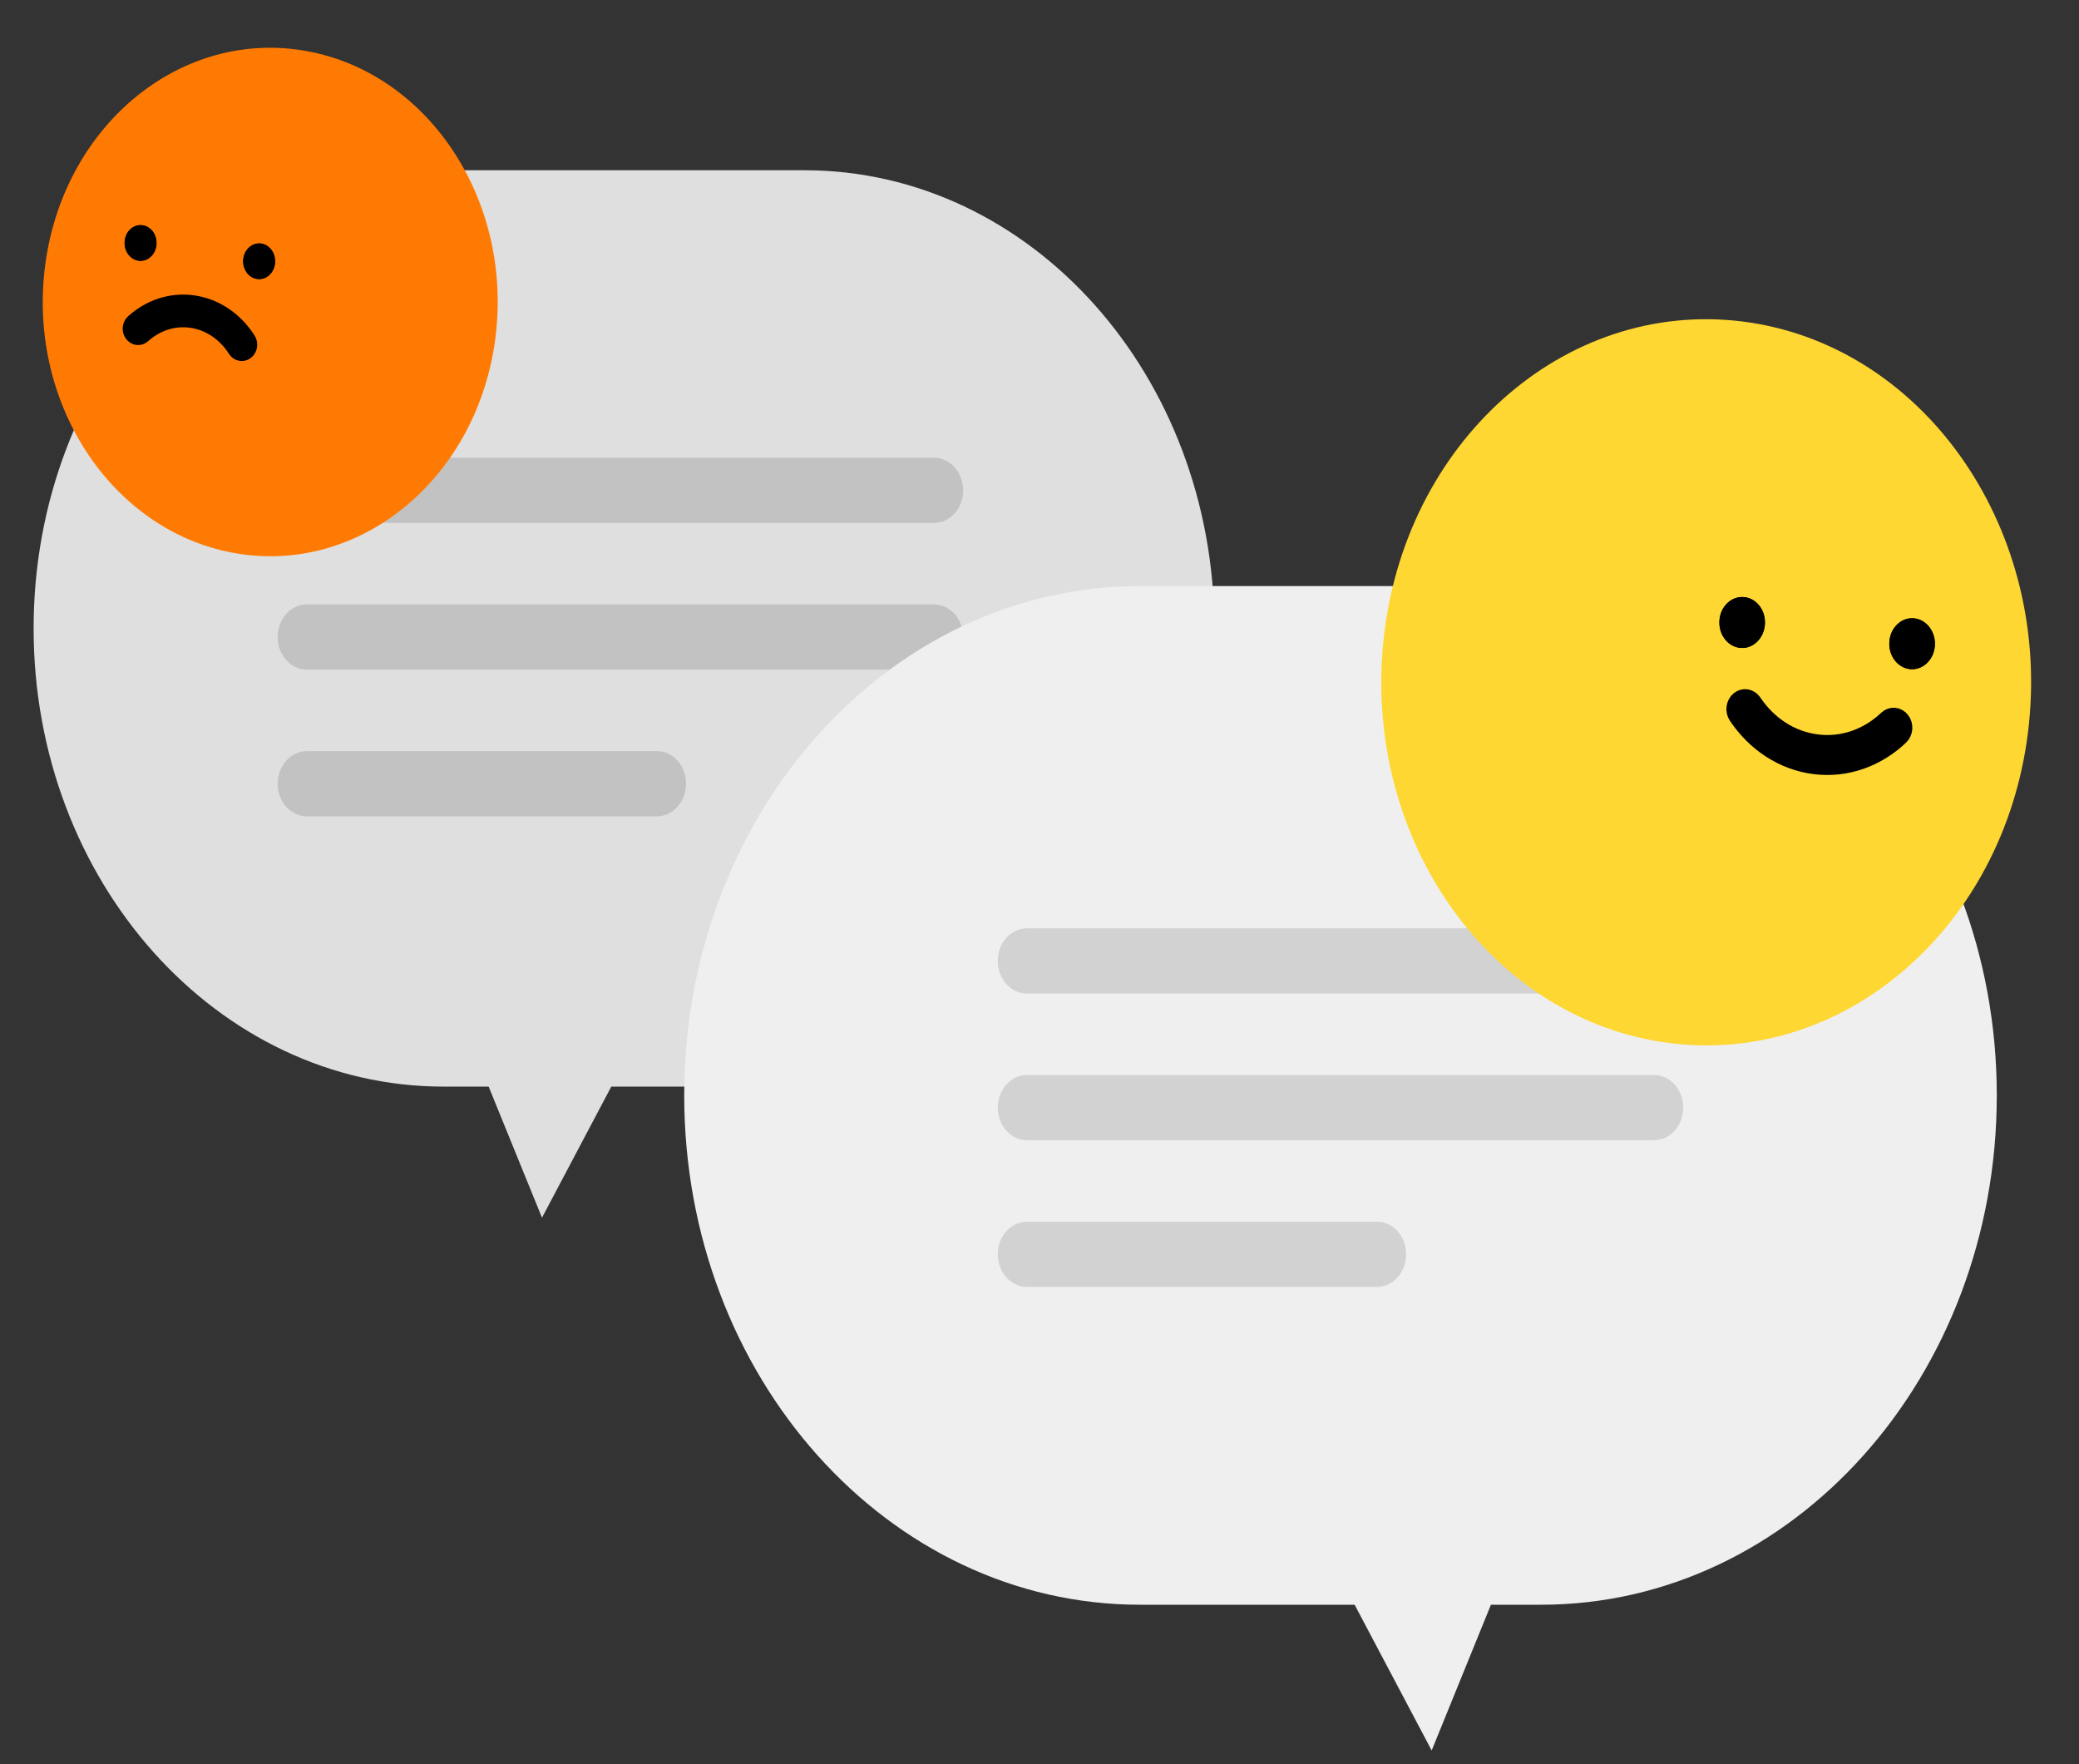 <svg width="66" height="56" viewBox="0 0 66 56" fill="none" xmlns="http://www.w3.org/2000/svg">
<rect x="0" y="0" width="66" height="56" fill="#333333" stroke="none"/>
<path fill-rule="evenodd" clip-rule="evenodd" d="M14.082 5.404C6.894 5.404 1.067 11.915 1.067 19.948C1.067 27.98 6.894 34.492 14.082 34.492H15.513L17.206 38.653L19.406 34.492H25.536C32.724 34.492 38.551 27.98 38.551 19.948C38.551 11.915 32.724 5.404 25.536 5.404H14.082Z" fill="#DFDFDF"/>
<path d="M29.65 14.53H9.741C9.229 14.53 8.815 14.993 8.815 15.565C8.815 16.136 9.229 16.599 9.741 16.599H29.65C30.161 16.599 30.576 16.136 30.576 15.565C30.576 14.993 30.161 14.53 29.65 14.53Z" fill="#C3C2C2"/>
<path d="M29.65 19.186H9.741C9.229 19.186 8.815 19.649 8.815 20.221C8.815 20.792 9.229 21.256 9.741 21.256H29.65C30.161 21.256 30.576 20.792 30.576 20.221C30.576 19.649 30.161 19.186 29.65 19.186Z" fill="#C3C2C2"/>
<path d="M20.853 23.842H9.741C9.229 23.842 8.815 24.306 8.815 24.877C8.815 25.448 9.229 25.912 9.741 25.912H20.853C21.364 25.912 21.779 25.448 21.779 24.877C21.779 24.306 21.364 23.842 20.853 23.842Z" fill="#C3C2C2"/>
<path d="M7.592 17.58C11.542 18.189 15.187 15.104 15.732 10.69C16.277 6.275 13.517 2.203 9.566 1.593C5.616 0.984 1.971 4.069 1.426 8.483C0.88 12.898 3.641 16.971 7.592 17.58Z" fill="#FF7A02"/>
<path d="M8.729 8.371C8.691 8.681 8.435 8.897 8.158 8.854C7.88 8.812 7.687 8.526 7.725 8.216C7.763 7.906 8.019 7.69 8.296 7.732C8.573 7.775 8.767 8.061 8.729 8.371Z" fill="black"/>
<path d="M4.964 7.79C4.926 8.1 4.67 8.316 4.393 8.274C4.116 8.231 3.922 7.945 3.96 7.635C3.998 7.325 4.254 7.109 4.531 7.152C4.809 7.194 5.002 7.48 4.964 7.79Z" fill="black"/>
<path fill-rule="evenodd" clip-rule="evenodd" d="M7.815 11.161C7.707 11.247 7.556 11.219 7.479 11.098C7.164 10.603 6.676 10.25 6.095 10.16C5.515 10.071 4.959 10.263 4.536 10.644C4.433 10.737 4.281 10.719 4.198 10.603C4.114 10.488 4.13 10.318 4.234 10.225C4.755 9.755 5.444 9.517 6.161 9.628C6.878 9.738 7.484 10.176 7.872 10.786C7.949 10.908 7.923 11.075 7.815 11.161Z" fill="black" stroke="black" stroke-width="0.5" stroke-linecap="round"/>
<path fill-rule="evenodd" clip-rule="evenodd" d="M8.164 8.801C8.415 8.84 8.647 8.644 8.681 8.364C8.716 8.083 8.54 7.825 8.29 7.786C8.039 7.747 7.807 7.943 7.772 8.224C7.738 8.504 7.913 8.762 8.164 8.801ZM8.158 8.854C8.435 8.897 8.691 8.681 8.729 8.371C8.767 8.061 8.573 7.775 8.296 7.732C8.019 7.69 7.763 7.906 7.725 8.216C7.687 8.526 7.88 8.812 8.158 8.854Z" fill="black"/>
<path fill-rule="evenodd" clip-rule="evenodd" d="M4.4 8.22C4.65 8.259 4.882 8.063 4.916 7.783C4.951 7.502 4.776 7.244 4.525 7.205C4.274 7.167 4.042 7.362 4.008 7.643C3.973 7.923 4.148 8.182 4.4 8.22ZM4.393 8.274C4.67 8.316 4.926 8.1 4.964 7.79C5.002 7.48 4.809 7.194 4.531 7.152C4.254 7.109 3.998 7.325 3.96 7.635C3.922 7.945 4.116 8.231 4.393 8.274Z" fill="black"/>
<path fill-rule="evenodd" clip-rule="evenodd" d="M48.922 18.604C56.913 18.604 63.39 25.842 63.39 34.771C63.39 43.7 56.913 50.939 48.922 50.939H47.331L45.45 55.565L43.004 50.939H36.189C28.199 50.939 21.721 43.7 21.721 34.771C21.721 25.842 28.199 18.604 36.189 18.604H48.922Z" fill="#EFEFEF"/>
<path d="M52.51 29.468H32.601C32.09 29.468 31.675 29.931 31.675 30.503C31.675 31.074 32.09 31.537 32.601 31.537H52.51C53.022 31.537 53.436 31.074 53.436 30.503C53.436 29.931 53.022 29.468 52.51 29.468Z" fill="#D2D2D2"/>
<path d="M52.51 34.124H32.601C32.09 34.124 31.675 34.588 31.675 35.159C31.675 35.731 32.09 36.194 32.601 36.194H52.51C53.022 36.194 53.436 35.731 53.436 35.159C53.436 34.588 53.022 34.124 52.51 34.124Z" fill="#D2D2D2"/>
<path d="M43.713 38.781H32.601C32.09 38.781 31.675 39.244 31.675 39.816C31.675 40.387 32.09 40.85 32.601 40.85H43.713C44.225 40.85 44.639 40.387 44.639 39.816C44.639 39.244 44.225 38.781 43.713 38.781Z" fill="#D2D2D2"/>
<path d="M53.018 33.112C58.679 33.82 63.782 29.266 64.415 22.94C65.048 16.614 60.973 10.913 55.312 10.205C49.651 9.498 44.548 14.052 43.915 20.377C43.282 26.703 47.358 32.405 53.018 33.112Z" fill="#FFD732"/>
<path fill-rule="evenodd" clip-rule="evenodd" d="M55.194 22.202C55.346 22.075 55.562 22.11 55.675 22.279C56.141 22.973 56.851 23.458 57.682 23.561C58.513 23.665 59.302 23.368 59.893 22.806C60.038 22.669 60.255 22.689 60.377 22.851C60.501 23.012 60.483 23.255 60.338 23.392C59.608 24.085 58.633 24.453 57.606 24.325C56.578 24.196 55.7 23.596 55.125 22.74C55.011 22.57 55.042 22.33 55.194 22.202Z" fill="black" stroke="black" stroke-width="0.5" stroke-linecap="round"/>
<path d="M61.421 20.524C61.376 20.968 61.018 21.288 60.621 21.238C60.224 21.188 59.938 20.788 59.982 20.344C60.027 19.9 60.385 19.58 60.782 19.63C61.179 19.68 61.465 20.08 61.421 20.524Z" fill="black"/>
<path fill-rule="evenodd" clip-rule="evenodd" d="M60.629 21.161C60.988 21.206 61.312 20.917 61.352 20.515C61.393 20.113 61.134 19.751 60.775 19.706C60.415 19.662 60.091 19.951 60.051 20.352C60.01 20.754 60.269 21.116 60.629 21.161ZM60.621 21.238C61.018 21.288 61.376 20.968 61.421 20.524C61.465 20.08 61.179 19.68 60.782 19.63C60.385 19.58 60.027 19.9 59.982 20.344C59.938 20.788 60.224 21.188 60.621 21.238Z" fill="black"/>
<path d="M56.026 19.849C55.982 20.293 55.624 20.613 55.227 20.563C54.829 20.514 54.543 20.113 54.588 19.669C54.632 19.226 54.99 18.906 55.388 18.956C55.785 19.005 56.071 19.405 56.026 19.849Z" fill="black"/>
<path fill-rule="evenodd" clip-rule="evenodd" d="M55.234 20.487C55.594 20.532 55.918 20.243 55.958 19.84C55.998 19.439 55.739 19.077 55.38 19.032C55.02 18.987 54.696 19.276 54.656 19.678C54.616 20.079 54.875 20.442 55.234 20.487ZM55.227 20.563C55.624 20.613 55.982 20.293 56.026 19.849C56.071 19.405 55.785 19.005 55.388 18.956C54.99 18.906 54.632 19.226 54.588 19.669C54.543 20.113 54.829 20.514 55.227 20.563Z" fill="black"/>
</svg>
